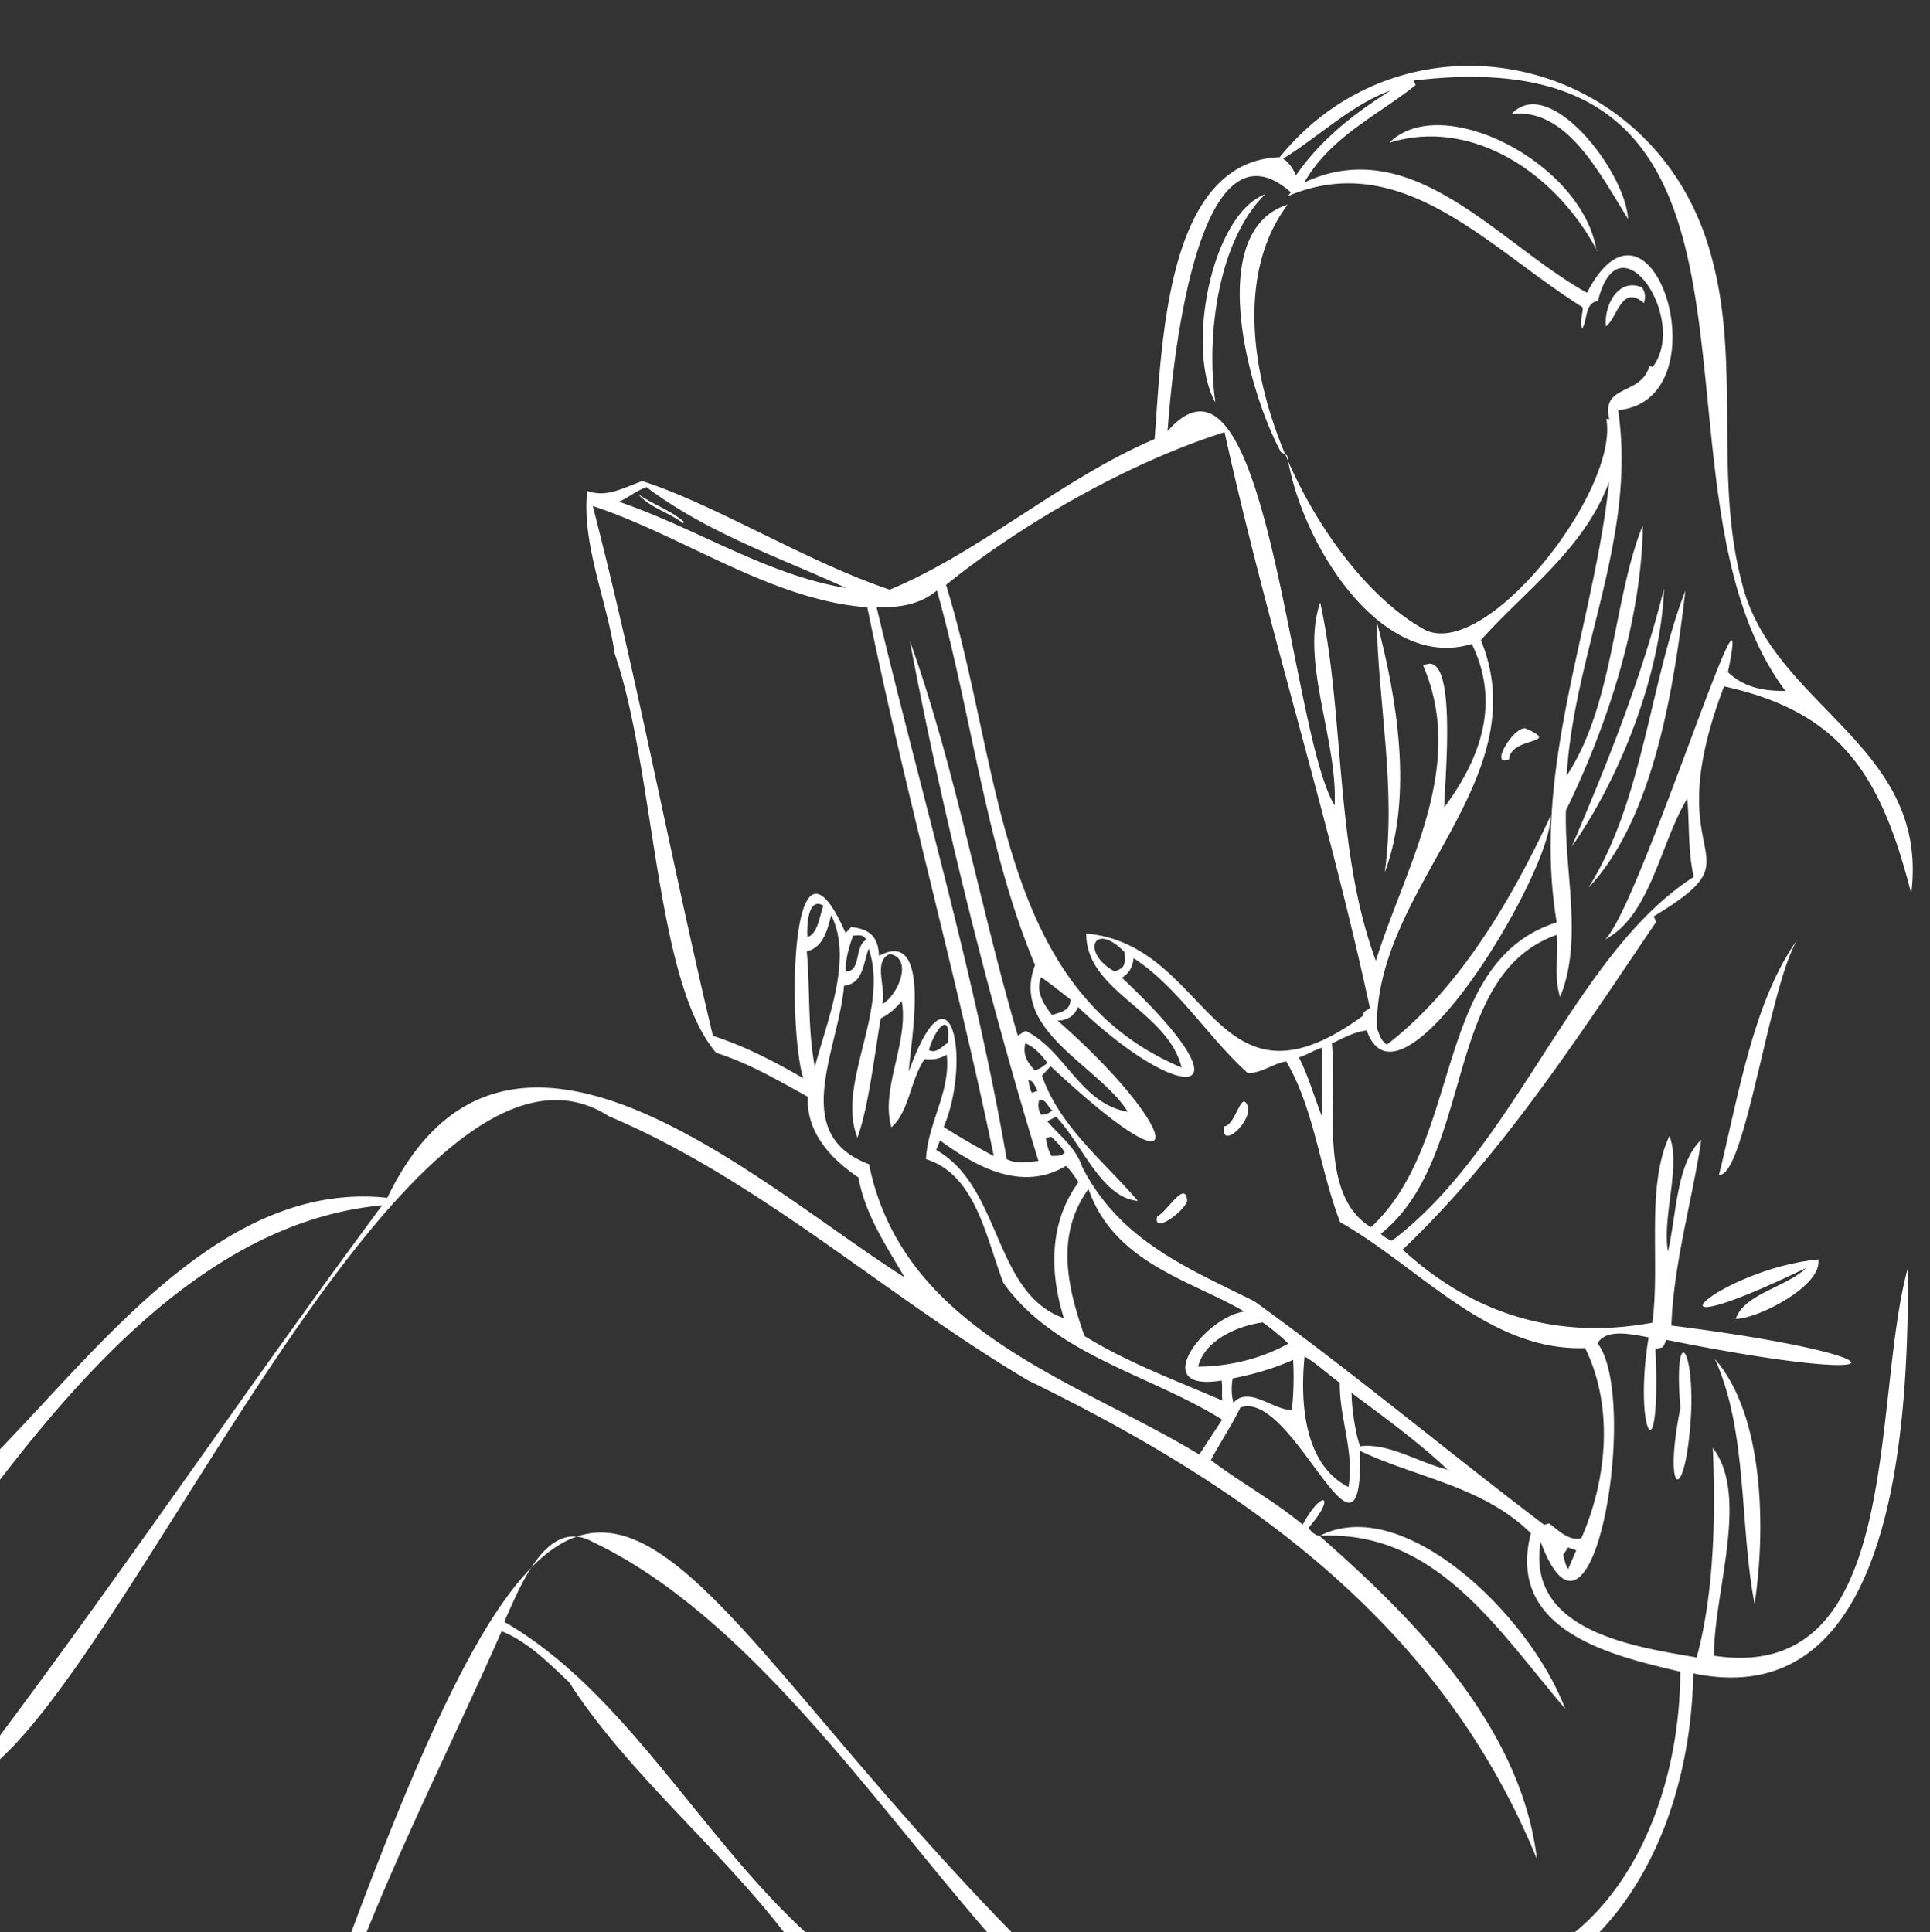 <?xml version="1.0" encoding="UTF-8" standalone="no"?><svg xmlns="http://www.w3.org/2000/svg" xmlns:xlink="http://www.w3.org/1999/xlink" fill="#ffffff" height="2070.7" preserveAspectRatio="xMidYMid meet" version="1" viewBox="0.0 -70.6 2068.1 2070.7" width="2068.1" zoomAndPan="magnify"><rect x="0.0" y="-70.6" width="2068.1" height="2070.7" fill="#333333" stroke="none"/><g id="change1_1"><path d="M1687.86,2000c76.65-63.11,112.38-175,112.66-279-69.07-16.38-187.66-41.94-160.09-148.4-51.24-50.32-121.53-59.16-183-88.22,3.21,155.28-71.4-67-128.26-46.47-9.55,19.59-21.66,37.45-31.64,56.32,31.14,23.71,67.13,43.16,98.37,69.14,21.31-39.3,36.43-31.15,6.16,3.54,3.36,4.28,6.87,7.7,11.94,8.62l-.21-.18c98.35,86.49,216.09,202.52,233.1,346.56-104.78-257.13-319.95-403.18-545.29-513.11-151.8-89.85-287.47-214.75-449.29-283.19C446,993,162.86,1665.88,0,1814.82V1789.4c138.86-185.66,270.73-381.1,409.48-568.2-170.36,15.63-304,157.08-409.48,294.07v-32.68c114.26-118,242.77-287.95,415-269.43,127.93-265.48,396-15.07,554.3,85.23-18.92-32.72-42.07-66.41-49.47-107.08-27.86-18.78-56.16-47.2-54.18-86.43-32.16-17.81-63.77-36.22-98.24-47.12C701.71,981.2,702,755.36,658.75,630.2c-8.36-57.37-35.55-117.42-29.52-174.7,20.46,7.41,37.35-2.68,58.93-10.51C764.9,469.48,865,531.72,953.41,561.39c97.3-40.57,184.15-118.83,283.79-161.42,8-101.75,11.84-297.91,134-302.08C1508.1-70.63,1779.53-13.95,1835.22,209.43c29.4,111.7,1.77,231.21,30.88,342.7C1897.61,687,2068.15,726.7,2048,887.11c-32.88-129.4-76.77-194.82-200.57-222.12-74.76,196.47,43.87,174.74-75.3,246.42l2.47,6.17C1690.55,1041.29,1610,1166.91,1503,1268.67c78.78,72.23,169.57,96.35,267.54,78.32,8.72-63.42-7.16-146.1,18.37-200.25,12.57,32.48-7.88,85.42-1.63,124,9.07-38,8.82-94.68,35.71-119.84-8.92,61.87-29.75,132.39-32,199.13,258.8,32.75,256.73,68.11-5.36,15.29-4.45,10-2.88,7.82-11.8,9.54,6.62,142.83-24,88.93-7.25-12.19-15.77-2.69-45.31-10.31-54.7,6.41,45.12,58-4.16,364.65-61,212.81-15.93,97.07,103.51,112.63,167.21,123.88,19.16-70.55,20.22-154.7,17.27-224.69,39.64,51.48,1,155.33,1.26,222.82,204.51,31.2,168.16-272.31,207.81-415.72.94,167.69-13.06,480.08-230,434.62-1.7,101.85-33.08,206.57-100.34,277.24Zm-136.1-495.45,1.18.91,0-.69-1.4,0c-31-29.54-68.58-56.6-103.22-82.57-.17,16.39,4.82,47.16,9.2,57.17C1488.29,1475.52,1521,1497.39,1551.76,1504.55ZM1383.21,135.48c-99.35-87.76-126.85,181-132.07,256,107.17-122.42,131,324.48,179,401,3.42-70.33-37.06-154.25-15.49-217.44,26.7,121.91,15.15,263.78,59.65,384.13,31.64-101.34,97.5-207.37,50.73-316.3,37-21,23.39,118.87,22.52,151.85,38.65-52,60.7-111.59,29.55-175.2-96.13,29.68-182.66-105.92-197.86-202l-6.58-3.42c-37.19-68.69-80.52-238.15,7.09-265.35-98.56,131.32,26.38,390.08,147.46,455.82,66.47,31.82,208.1-150.11,194-226.29l3.24.61c-9.08-38.47,33.91-24.62,43-57.21l3.57.91c38.54-50.52-36-163.42-58.74-70.58-14.68,1.92-10.83,21.07-17,29.47-2.82-7.75.82-15.05.64-22.74C1595.58,195.86,1502.6,87.58,1380,139.58ZM1013.73,556.23c60.41,195.19,54.55,434.09,252.48,517.29-15.4-61.61-102.51-81.09-102.27-143.64,134.42,12,135.75,205.23,296.32,88.37.26-5,4.46-6.09,7.67-8.48-44.47-206.12-110.11-410.06-155.75-617.13C1215.68,422.86,1099.37,487.12,1013.73,556.23Zm706.28,380c37.26-35.88,162.73-438.52,131.58-286.43,17.81,16.83,38.73,20.14,61.64,20.11C1746.94,448,1951.07-36.55,1514.79,15.74l2.15,4.82c-41,32.84-90.86,55-119.34,104.38,116.48-54.29,207.67,65.3,302.94,118.22C1770.92,107.67,1848.34,358,1733.89,369c20.18,136.21-47,258.28-55.13,391.71,50.71-76.55,49.71-189.76,81.65-268.45-1.31,103-37.85,214.31-82.42,305.69-2,65.37,18.77,138.94-6.29,200-6.89-22.15-1.46-43.9-3.6-66.63-123.45,43.56-86,237.94-188.5,320.43a33.26,33.26,0,0,0,11.86,7.39C1624.84,1158.68,1687,951,1815,869.19c-6.49-27.33-4.52-56.9-7-83.83C1779.18,832.47,1768.72,910.78,1720,936.23ZM860.79,1085c-16.51-50.89-15.8-294.09,45.33-155.62L912,923c18,1.82,29,8.54,29.88,30.87,57.49-31.31,33.81,92.32,31.89,124,45.64-126.13,67.27-11.36,37.45,59.39,18,11.28,35.26,21.33,53.71,31.16-40.63-196.47-95.34-390.76-135.56-588.13-103.77-8-197.08-76.63-294.16-108.55C683.63,659,718.93,851,763.92,1039.54,798.18,1050.65,829.25,1066.7,860.79,1085Zm272.37-61.82c125.34,109.49,156.54,201.51-7.34,49l-9.29,10c18.86,55.09,69.06,94.28,102.73,134.29-39.23-3.4-60.46-62.21-87.58-90.27l-9.45,4.86c13.39,15.8,30.62,28.13,37.4,49,40.75,79.65,114.31,108.82,184.57,144,105.45,76.09,205.85,160.08,310.36,239.47l5.55-1.48c9.89,7.71,21.84,19.49,34.41,15.82,27.44-62.81,35-140.66,4-203.7-103.52,3.65-177.34-86.77-262.5-134.92-21.67-55.75-27.64-121.28-57.75-172.34-13.85,2.18-27,13-41.29,12.48-42.33-38-74.7-92.24-122.33-123.14-.77,9.78-5.08,16.36-12.39,21.05,144.88,136.52,61.48,135.2-47,31.35C1151.28,1017.78,1144.46,1023,1133.16,1023.21Zm453.67-407.79c61.51,150.3-114.09,264.8-111.37,415.86,2.55,6.89,4.27,13.71,10.73,17.64,78.67-60.67,134.56-157.55,175.33-245.08,2.13,59-161.28,332.54-197,229.92-13.26,1.51-25.17,8.16-37.35,14,6.11,62.09-15.34,162.86,41.92,196.87,99.45-91.84,65.85-284.56,199-326.62-27.38-164.53,39.58-315.86,56.19-472.37C1698.21,517.07,1634.7,561.86,1586.83,615.42Zm-277.21,835.5c-77-48.27-178.9-68.81-234.43-146.52-18.85-49.16-29.7-116.05-82.92-132.65,1.72-38.74,26.61-72,22.18-112-8.21,4.7-14.45,5.63-23.66,4.78-15,21.17-16.72,57-35.62,73-12.1-41.27,19-91.28,11.06-135.27-6.86,8.37-13.46,13.94-22.48,18.64-6.94,40.69-13.26,95.83-25,127.82-22.91-58.11,34.71-135.71,12.13-202.61-6,15.45-5.76,37.77-26.4,39.66-6.24,70.26-59.16,159.23,26.73,191.39,36.39,179.9,224.74,232.38,353.87,311.15Zm-196.87-277.23c-54.68-179.45-102.92-372.36-137.85-557.5,48.88,135.83,74.64,283.59,115.74,423.12l8.48-5.16c42.74,21.51,58.5,78,109.44,86.87-30.58-49.26-126.52-86.4-99.44-157.32C1057.21,840.39,1041,694.37,1004,562.24c-19.15,15.92-41.94,18.43-64.7,17.89,46.51,195.82,105.74,395.34,139.43,591.65C1089.91,1177.17,1101,1174.62,1112.75,1173.69ZM1333.35,1335c-58.81-34.15-139.26-52-167-131.3-35.31,48.78-23,104.38-4.27,157.49,45.55,28.42,100.33,48.63,147.7,69.23-.78-7.15.38-14.32-.73-21.5C1229,1422.18,1290.57,1340.88,1333.35,1335ZM1003.2,1161.89c70.41,39.78,61.07,153.48,136.78,180.25-15.61-50.25-15.58-103,15.76-145.8-4.42-6.44-8.34-12.56-13.55-17.39-46.34,27.89-95.13,2-134.94-27.36Zm394.71,221.24c-5,50.51-.24,116,47,139.88,6.73-36.69-9.89-74.39-9.29-111.64C1422.47,1401.9,1411.34,1391,1397.91,1383.13ZM873.16,1072.88c12.76-49.33,41.27-115.56,17.48-162.68-4,16.4-9,34.88-26.14,38.81C868.25,990.29,865.31,1032.12,873.16,1072.88Zm-210-605.76c81.64,27.69,158.74,78.66,243.73,92.53C834,526.3,758.3,500.75,692.72,451.48,681.38,455.45,673.63,462.7,663.12,467.12ZM1353,1346.66c-25.35,3.61-61.54,17.79-69.16,47.41,32.58-.16,67.42-8.24,96.54-24.65C1376.41,1364.83,1361.21,1352.22,1353,1346.66Zm31.29,94a331.83,331.83,0,0,0,1.37-53.87c-20.93,9.35-42.39,15.54-64.74,19.87a60.09,60.09,0,0,0,.76,26.11C1338.17,1414.33,1363.88,1440.49,1384.32,1440.67Zm4.37-1323.26c27-39.21,63.26-66.92,101.58-91.12-42.49,15.59-76.68,49.28-115.35,73.22C1381.67,104,1385.48,110.09,1388.69,117.41Zm3.15,945.23c11,21.63,16.1,41.91,25.19,64.37-.53-26.09-.49-49-.16-74.89C1408,1054.88,1400.58,1060,1391.84,1062.64Zm-446.31-57.1c16.14-9,33.77-48.64,8.1-53.66C935,959.05,949.89,988.77,945.53,1005.54Zm259.37-55.88c-33-33.8-46.8,1-10.48,20.87C1205.13,966.35,1206,964.57,1204.9,949.66Zm-89.29,27.07c-6.41,15.38,3.27,29.45,11.6,40.44,8.66-2.85,19.57-4,20-16.49C1136.83,992.81,1127,984.43,1115.61,976.73ZM914.1,932.1c-4.43,12.71-8.18,24.83-7.88,38.26,16.8,1.14,9.14-27.53,22-33.6C925.12,930.08,919.72,932.09,914.1,932.1Zm208.38,136.47c-7.12-9.25-14-17-23.8-21.08-3,13.33,2.59,20.43,10,29C1113.81,1075.4,1117.69,1072.29,1122.48,1068.57Zm-106.88-21.49c4-37.59-15.15-12.7-20.18,7.82C1003.64,1058.82,1008.9,1051,1015.6,1047.08ZM865.23,933.83c11.69-4.57,12.64-22.45,17.1-33.69C865.65,889.68,864.32,922.57,865.23,933.83Zm255.53,215.09c1,7.27,2.71,13.71,5.89,19.39,10.4-.22,10.4-.22,14.2-3.66-3.49-6.89-9.09-11.57-14.22-16.87Zm559.64,462.15c3.13-7.57,5.35-12.73,8.65-20.16l-8.81-3.05c-2,3.06-3.71,5.65-5.35,8.15C1676.54,1601.11,1677.25,1606.2,1680.4,1611.07Zm-566.84-502.82c-1.58,5.8-1,11.12,2.25,16,7-1.12,7-1.12,11.82-4.88C1122.54,1116.06,1121.69,1107.39,1113.56,1108.25Zm-1.71-9.7c-5.11-10-5.11-10-10-12,1,4.92,1.6,9.65,3.76,14Z"/></g><g id="change1_2"><path d="M839.84,2000c-71.53-92.5-167.65-170.88-230-267.72-22.23-21-44.31-43.41-72.26-54.67C490.2,1785.21,436.74,1891.22,392.91,2000H376.53c264.65-711.23,305.72-411.11,707.24,0h-26.2C933,1856.48,800,1660.71,635.75,1582.24c-49.42-28.18-78,46.79-95.42,85.3C669.1,1741.6,749.71,1896.14,862.76,2000Z"/></g><g id="change1_3"><path d="M1413.75,1575.37l.21.18c88.46-46.19,224.38,82.82,263.28,185.3C1604.1,1675,1538.48,1568.93,1413.75,1575.37Z"/></g><g id="change1_4"><path d="M1880.18,1648.45c-16.23-82.49-7.26-185.53-42.59-262.59C1890.53,1446.4,1892.2,1568.77,1880.18,1648.45Z"/></g><g id="change1_5"><path d="M1935.39,1288.37c-196.24,94.54-93.34.86,13.07-9.2,4.66,28.37-65.42,63.88-88.47,63.71C1868.71,1316.13,1914.58,1308.72,1935.39,1288.37Z"/></g><g id="change1_6"><path d="M1842,1188.59c20.62-83.17,36.34-185.28,83.78-251.83C1895.57,986.58,1869.91,1191.54,1842,1188.59Z"/></g><g id="change1_7"><path d="M1812.08,1444.86c-5.82,100.5-30.68,88-11.43-6.51C1793,1349.21,1815.45,1367.88,1812.08,1444.86Z"/></g><g id="change1_8"><path d="M1483.76,864.61c12.65-89-7.19-183.88-8.53-269.08C1496.67,676.1,1514.79,782.23,1483.76,864.61Z"/></g><g id="change1_9"><path d="M1302.36,360.83c-31.9-56-4.93-201.17,53.4-223.34C1306.57,185.61,1291.81,286,1302.36,360.83Z"/></g><g id="change1_10"><path d="M1759.53,237.4c3.71,5.69,3.88,10.83,2,16.85-24.22-21.3-28.78,17.29-40.76,24.83C1718.64,256.51,1734.07,226.68,1759.53,237.4Z"/></g><g id="change1_11"><path d="M1702,881c59.11-93.85,65.8-220.71,104-318.68C1794.23,663.05,1772.74,806.31,1702,881Z"/></g><g id="change1_12"><path d="M1710.85,197.1c-44.61-83.41-134.37-141.83-222-114.83,55-55.26,205.72,20.35,221.82,115Z"/></g><g id="change1_13"><path d="M1684.26,836.65c38.23-89.2,75.76-183.33,98.89-276.64C1779.87,650,1737.25,761.66,1684.26,836.65Z"/></g><g id="change1_14"><path d="M1744.59,164.24c-31-49.94-65.93-119.39-124.74-112.75C1660,8,1741.65,112.73,1744.59,164.24Z"/></g><g id="change1_15"><path d="M1710.67,197.3l1.16.55-.66.69c-.1-.48-.21-1-.32-1.44Z"/></g><g id="change1_16"><path d="M1272.12,1215.89c-.82,10.09-37.76,38.09-32,16.91C1249.5,1229.74,1269.9,1193.2,1272.12,1215.89Z"/></g><g id="change1_17"><path d="M1337.32,1115.58c3.84,16.54-29.42,46.9-25.81,21C1324.43,1135.94,1329.93,1095.6,1337.32,1115.58Z"/></g><g id="change1_18"><path d="M1634.72,710c40.08,17.72-15.93,8.11-17.74,33.21C1595.2,752.22,1621.77,707.72,1634.72,710Z"/></g><g id="change1_19"><path d="M732,490.19c-15.32-11.85-35.57-16.47-48.27-31.23,16.14,11.32,34,16.76,49.24,29.7Z"/></g></svg>